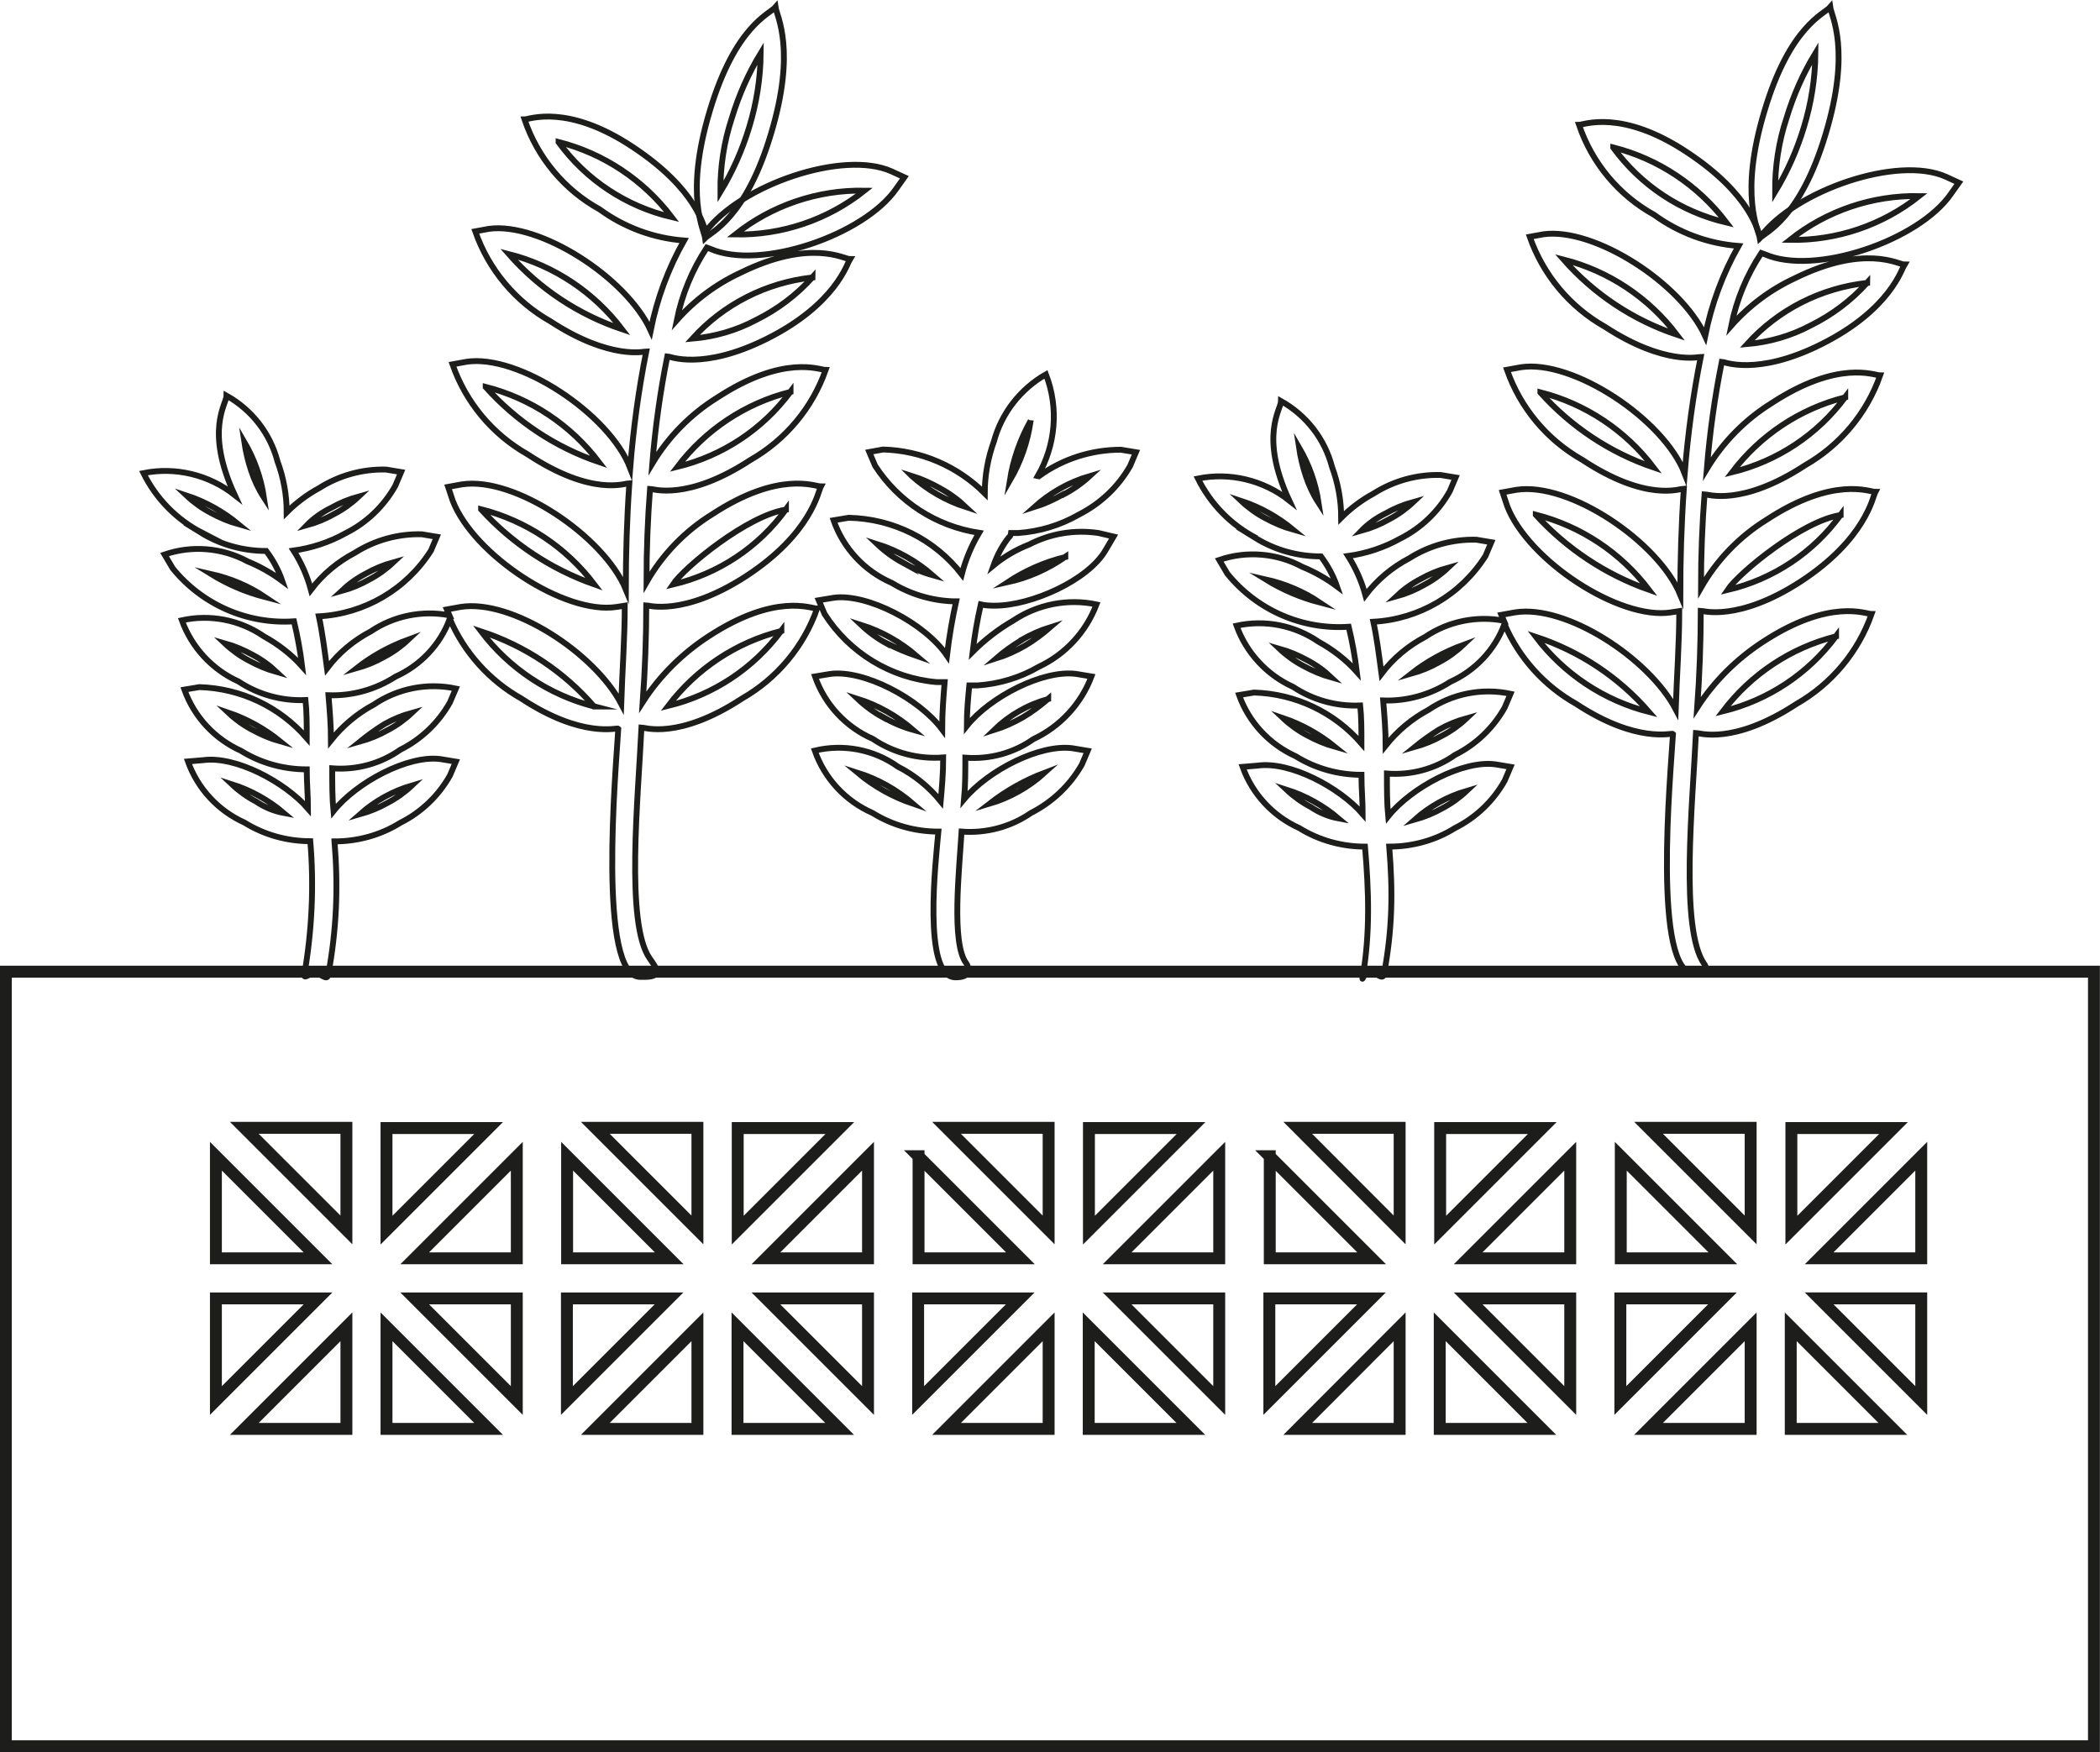 <?xml version="1.0" encoding="UTF-8"?>
<svg id="Calque_2" data-name="Calque 2" xmlns="http://www.w3.org/2000/svg" viewBox="0 0 100.57 83.92">
  <defs>
    <style>
      .cls-1 {
        stroke-width: .57px;
      }

      .cls-1, .cls-2 {
        fill: none;
        stroke: #1d1d1b;
        stroke-miterlimit: 10;
      }

      .cls-2 {
        stroke-width: .28px;
      }
    </style>
  </defs>
  <g id="Calque_1-2" data-name="Calque 1">
    <g>
      <path id="Tracé_363" data-name="Tracé 363" class="cls-2" d="m49.7,22.8c.86-1.48,1.01-3.27.39-4.87-1.22.7-2.12,1.85-2.49,3.21-.29.8-.44,1.64-.44,2.49-1.3-1.3-3.04-2.05-4.87-2.1l-.66.12.28.66c1.12,1.73,2.93,2.9,4.98,3.21-.37.62-.65,1.29-.83,1.99-1.3-1.68-3.3-2.67-5.42-2.71l-.72.12c.47,1.34,1.47,2.42,2.77,2.99.89.54,1.89.85,2.93.89h.17c-.17.77-.33,1.66-.44,2.6-1.05-1.55-3.82-2.99-5.42-2.77l-.72.12.28.66c1.19,1.86,3.17,3.07,5.36,3.26h.39c-.06.72-.12,1.49-.12,2.27-1.11-1.49-3.76-2.88-5.37-2.66l-.72.12c.47,1.34,1.47,2.42,2.77,2.99h0c.99.67,2.18.98,3.37.89,0,.72-.06,1.44-.12,2.1-.56-.69-1.26-1.26-2.05-1.66-1.15-.82-2.6-1.1-3.98-.77.47,1.34,1.47,2.42,2.77,2.99.95.59,2.04.89,3.15.89-.12,1.33-.78,6.98.82,6.98.31,0,.62-.06.61-.37,0-.11-.04-.22-.1-.31-.72-.94-.33-4.48-.22-6.3,1.17.09,2.35-.22,3.32-.89,1.02-.52,1.87-1.32,2.44-2.32l.28-.66-.72-.12c-1.55-.22-4.04,1.05-5.2,2.44.06-.66.06-1.33.06-1.99,1.16.09,2.31-.22,3.26-.89h0c1.28-.6,2.28-1.68,2.78-3l-.72-.12c-1.6-.22-4.15,1.11-5.25,2.49,0-.66.06-1.33.12-1.94h.39c1.03-.07,2.04-.37,2.93-.89h0c1.28-.6,2.27-1.67,2.77-2.99-1.38-.29-2.81-.01-3.98.77-.71.41-1.37.92-1.95,1.5.09-.76.22-1.52.39-2.27.22.05.44.06.66.06,1.77,0,4.48-1.22,5.31-2.65l.39-.66-.72-.17c-1.14-.17-2.3.02-3.32.55-.62.24-1.2.58-1.71,1,.17-.48.41-.93.72-1.33.07-.05.11-.13.12-.22h.33c1.03-.07,2.03-.37,2.93-.89h0c1.02-.52,1.87-1.32,2.44-2.32l.28-.66-.72-.12c-1.41,0-2.79.44-3.93,1.27Zm-6.47,4.15h0c-.44-.24-.85-.54-1.22-.89.98.31,1.88.82,2.65,1.49-.5-.14-.99-.35-1.44-.61h0Zm-.77,3.87h0c-.44-.24-.85-.54-1.22-.89.98.31,1.88.82,2.66,1.49-.49-.17-.97-.37-1.44-.61h0Zm-.17,3.54h0c-.44-.24-.85-.54-1.22-.89.98.31,1.88.82,2.66,1.49-.5-.14-.99-.35-1.44-.61h0Zm-1.22,2.65c.98.31,1.88.82,2.66,1.49-.97-.33-1.87-.83-2.66-1.49Zm8.96,0c-.76.69-1.67,1.2-2.65,1.49.81-.63,1.7-1.13,2.65-1.49Zm.17-3.54c-.38.33-.78.63-1.22.89h0c-.44.25-.9.46-1.38.61.73-.71,1.62-1.22,2.6-1.49h0Zm-1.28-2.82c.44-.25.9-.46,1.38-.61-.38.33-.78.63-1.22.89h0c-.44.25-.9.46-1.38.61.38-.33.79-.62,1.22-.88h0Zm2.1-3.98c-.83.58-1.77,1-2.77,1.22.85-.56,1.78-.97,2.77-1.21h0Zm-1.66-6.53c-.14,1.01-.48,1.99-1,2.88.16-1.01.5-1.98,1-2.87h0Zm-5.7,2.65c.48.15.94.36,1.38.61.44.24.85.54,1.22.89-.96-.31-1.84-.82-2.59-1.49h0Zm7.25.89h0c-.44.25-.9.46-1.38.61.77-.69,1.67-1.2,2.66-1.49-.38.35-.81.65-1.27.89h0Z"/>
      <path id="Tracé_364" data-name="Tracé 364" class="cls-2" d="m9.6,25.5h0c.95.59,2.04.89,3.15.89.33.44.59.92.77,1.44-.51-.38-1.07-.7-1.66-.94-1.22-.66-2.67-.78-3.98-.33l.39.66c1.41,1.74,3.57,2.69,5.81,2.54.17.71.3,1.43.39,2.16-.52-.58-1.14-1.06-1.83-1.44-1.15-.79-2.57-1.07-3.93-.77.47,1.3,1.45,2.36,2.71,2.93.95.63,2.07.94,3.21.89.06.55.06,1.16.06,1.82-1.3-1.5-3.16-2.38-5.14-2.44l-.72.12c.47,1.31,1.45,2.36,2.71,2.93h0c.95.59,2.04.89,3.15.89,0,.66.06,1.28.06,1.88-1.11-1.28-3.48-2.54-5.03-2.32l-.72.06c.47,1.31,1.45,2.36,2.71,2.93h0c.95.59,2.04.89,3.15.89.18,2.12.08,4.26-.28,6.36-.06.31.26-.08.57-.02.31.06.51.35.57.05.4-2.17.48-4.18.3-6.38,1.11,0,2.21-.3,3.15-.89h0c1-.5,1.83-1.29,2.38-2.27l.28-.66-.72-.12c-1.55-.22-4.04,1.11-5.14,2.49-.06-.61-.06-1.33-.06-2.05,1.16.09,2.31-.22,3.26-.89h0c1-.5,1.83-1.29,2.38-2.27l.28-.66c-1.36-.29-2.78-.01-3.93.77-.79.42-1.49,1.01-2.05,1.71,0-.72-.06-1.44-.12-2.16,1.13.04,2.25-.27,3.21-.89,1.2-.54,2.14-1.53,2.6-2.77.69,1.61,1.9,2.96,3.43,3.82,2.93,1.93,4.59,1.38,4.64,1.44-.12,1.99-1,11.89,1.05,11.89.3,0,.8.03.8-.28,0-.12-.28-.51-.35-.61-1.16-1.66-.55-7.69-.39-11.06.12,0,1.77.61,4.81-1.38,1.68-.96,2.96-2.49,3.6-4.31-.28,0-1.99-.77-5.2,1.33-1.26.82-2.34,1.89-3.15,3.15.11-1.55.17-3.09.17-4.64.06,0,1.77.55,4.76-1.38,3.15-2.05,3.48-4.09,3.6-4.31-.28,0-1.99-.77-5.2,1.33-1.31.81-2.39,1.93-3.15,3.26,0-1.55.06-3.04.17-4.48.12,0,1.77.61,4.81-1.38,1.68-.96,2.96-2.49,3.6-4.31-.28,0-1.99-.77-5.2,1.33-1.27.79-2.33,1.87-3.1,3.15.14-1.73.38-3.45.72-5.14.06,0,1.66.72,4.76-.83,3.32-1.66,3.87-3.65,3.98-3.82-.28,0-1.88-1-5.25.66-1.16.54-2.19,1.31-3.04,2.27.25-1.24.74-2.42,1.44-3.48l.17.06c2.38,1.05,7.36-.66,8.9-2.88l.39-.55-.61-.28c-2.32-1.05-7.24.66-8.9,2.88-.12-.22-.39-1.99-3.48-4.04-3.15-2.1-4.98-1.33-5.2-1.33.62,1.83,1.9,3.37,3.6,4.31,1.18.86,2.58,1.38,4.04,1.49-.76,1.34-1.3,2.8-1.6,4.31-1.16-2.54-5.31-5.2-7.74-4.87l-.66.12c.64,1.83,1.92,3.36,3.6,4.31,2.88,1.88,4.53,1.44,4.59,1.44-.37,1.85-.62,3.71-.77,5.59-1-2.6-5.36-5.48-7.85-5.09l-.66.12c.64,1.83,1.92,3.36,3.6,4.31,3.1,2.05,4.7,1.38,4.87,1.38-.12,1.71-.17,3.43-.17,5.09-1.05-2.54-5.31-5.42-7.85-5.03l-.66.12.22.66c1,2.6,5.37,5.48,7.85,5.09l.39-.06c0,1.55-.12,3.15-.17,4.7-1.28-2.44-5.25-5.03-7.69-4.64l-.66.12.12.28c-1.31-.25-2.66.03-3.76.77-.82.43-1.54,1.03-2.1,1.77-.12-.89-.22-1.71-.39-2.49,2.19-.12,4.19-1.29,5.37-3.15l.28-.66-.72-.12c-1.13-.03-2.25.28-3.21.89-.82.43-1.54,1.03-2.1,1.77-.18-.67-.46-1.3-.83-1.88.87-.12,1.72-.4,2.49-.83,1-.5,1.83-1.29,2.38-2.27l.28-.66-.72-.12c-1.13-.03-2.25.28-3.21.89-.57.31-1.09.7-1.55,1.16,0-.83-.15-1.66-.44-2.44-.35-1.34-1.23-2.47-2.44-3.15,0,.39-1.05,1.66.39,4.76-1.23-.97-2.83-1.36-4.37-1.05.61,1.23,1.59,2.23,2.81,2.86Zm.5,1.99c.93.21,1.81.58,2.6,1.11-.92-.24-1.79-.61-2.6-1.11h0Zm1.82,4.15c-.42-.22-.81-.5-1.16-.83.46.13.91.32,1.33.55.42.22.81.5,1.16.83-.46-.13-.91-.32-1.33-.55h0Zm.17,3.32h0c-.42-.22-.81-.5-1.16-.83.91.31,1.75.78,2.49,1.38-.46-.13-.91-.32-1.33-.55Zm.17,3.43h0c-.42-.22-.81-.5-1.16-.83.91.29,1.76.76,2.49,1.38-.48-.09-.93-.28-1.33-.55h0Zm7.47-.77c-.35.33-.74.61-1.16.83h0c-.42.24-.87.42-1.33.55.72-.64,1.57-1.11,2.49-1.38h0Zm-1.33-2.93c.42-.24.86-.42,1.33-.55-.35.33-.74.61-1.16.83h0c-.42.24-.87.42-1.33.55.37-.3.76-.58,1.16-.83h0Zm19.02-4.48c-1.33,1.8-3.25,3.07-5.42,3.6,1.35-1.78,3.26-3.05,5.42-3.59h0Zm.22-5.81c-1.31,1.81-3.24,3.09-5.42,3.6.55-.83,3.59-3.32,5.42-3.59h0Zm.22-5.64c-1.33,1.8-3.25,3.07-5.42,3.6,1.35-1.78,3.26-3.05,5.42-3.59h0Zm1.05-5.48c-.76.85-1.68,1.54-2.71,2.05-.94.5-1.98.8-3.04.89,1.49-1.65,3.54-2.69,5.75-2.93h0Zm2.49-4.15c-1.76,1.4-3.95,2.14-6.19,2.1,1.76-1.4,3.95-2.14,6.19-2.1h0Zm-17.03,3.04c2.16.55,4.07,1.82,5.42,3.6-2.09-.7-3.96-1.94-5.42-3.6Zm-1.11,6.36c2.16.55,4.07,1.82,5.42,3.6-2.09-.71-3.95-1.95-5.42-3.59h0Zm-.22,5.86c2.16.55,4.07,1.82,5.42,3.6-2.08-.73-3.94-1.97-5.42-3.59h0Zm3.71-17.59c2.16.55,4.07,1.82,5.42,3.6-2.18-.51-4.1-1.78-5.42-3.59h0Zm1.71,27.04c-2.16-.55-4.07-1.82-5.42-3.6,2.1.69,3.97,1.93,5.41,3.6h0Zm-8.9-3.21c-.35.33-.74.61-1.16.83h0c-.42.24-.87.42-1.33.55.75-.59,1.59-1.05,2.49-1.38h0Zm-2.05-3.15c.42-.24.86-.42,1.33-.55-.35.33-.74.61-1.16.83h0c-.42.24-.86.42-1.33.55.35-.33.74-.61,1.16-.83h0Zm-1.66-3.15c.42-.24.86-.42,1.33-.55-.35.33-.74.61-1.16.83h0c-.42.24-.86.42-1.33.55.33-.34.73-.62,1.16-.83h0Zm-3.21-.5c-.26-.4-.46-.83-.61-1.28-.15-.45-.26-.91-.33-1.38.48.82.8,1.72.94,2.66h0Zm-1.22,1.28c-.46-.13-.91-.32-1.33-.55h0c-.42-.22-.81-.5-1.16-.83.91.3,1.75.77,2.49,1.38h0Z"/>
      <path id="Tracé_365" data-name="Tracé 365" class="cls-2" d="m33.77,11.4c.28-.28,1.94-.94,3.15-4.98,1.22-4.04.28-5.64.22-6.08-.28.33-1.93.89-3.15,4.98-1.22,4.04-.27,5.7-.22,6.08Zm1.28-5.75c.33-1.09.79-2.13,1.38-3.1-.01,1.2-.2,2.39-.55,3.54-.33,1.09-.79,2.13-1.38,3.1-.01-1.2.17-2.4.55-3.54h0Z"/>
      <path id="Tracé_366" data-name="Tracé 366" class="cls-2" d="m60.11,25.76h0c.95.59,2.04.89,3.15.89.33.44.59.92.77,1.44-.51-.38-1.07-.7-1.66-.94-1.22-.66-2.67-.78-3.98-.33l.39.66c1.41,1.74,3.57,2.69,5.81,2.54.17.71.3,1.43.39,2.16-.52-.58-1.14-1.06-1.83-1.44-1.15-.79-2.57-1.07-3.93-.77.47,1.3,1.45,2.36,2.71,2.93.95.63,2.07.94,3.21.89.06.55.06,1.16.06,1.82-1.3-1.5-3.16-2.38-5.14-2.44l-.72.12c.47,1.31,1.45,2.36,2.71,2.93h0c.95.59,2.04.89,3.15.89,0,.66.06,1.28.06,1.88-1.11-1.28-3.48-2.54-5.03-2.32l-.72.06c.47,1.31,1.45,2.36,2.71,2.93h0c.95.59,2.04.89,3.15.89.18,2.12.25,4.14-.11,6.24-.06.31.08-.3.38-.24.31.06.58.41.64.11.4-2.17.43-3.91.25-6.11,1.11,0,2.21-.3,3.15-.89h0c1-.5,1.83-1.29,2.38-2.27l.28-.66-.72-.12c-1.55-.22-4.04,1.11-5.14,2.49-.06-.61-.06-1.33-.06-2.05,1.16.09,2.31-.22,3.26-.89h0c1-.5,1.83-1.29,2.38-2.27l.28-.66c-1.36-.29-2.78-.01-3.93.77-.79.42-1.49,1.01-2.05,1.71,0-.72-.06-1.44-.12-2.16,1.13.04,2.25-.27,3.21-.89,1.2-.54,2.14-1.53,2.6-2.77.69,1.61,1.9,2.96,3.43,3.82,2.93,1.93,4.59,1.38,4.64,1.44-.12,1.99-1,11.49,1.04,11.49.3,0,.56.15.56-.15,0-.12-.04-.24-.11-.33-1.16-1.66-.55-7.69-.39-11.06.12,0,1.77.61,4.81-1.38,1.68-.96,2.96-2.49,3.6-4.31-.28,0-1.99-.77-5.2,1.33-1.26.82-2.34,1.89-3.15,3.15.11-1.55.17-3.09.17-4.64.06,0,1.77.55,4.76-1.38,3.15-2.05,3.48-4.09,3.6-4.31-.28,0-1.99-.77-5.2,1.33-1.31.81-2.39,1.93-3.15,3.26,0-1.55.06-3.04.17-4.48.12,0,1.77.61,4.81-1.38,1.68-.96,2.96-2.49,3.6-4.31-.28,0-1.99-.77-5.2,1.33-1.27.79-2.33,1.87-3.1,3.15.14-1.73.38-3.45.72-5.14.06,0,1.66.72,4.76-.83,3.32-1.66,3.87-3.65,3.98-3.82-.28,0-1.88-1-5.25.66-1.16.54-2.19,1.31-3.04,2.27.25-1.24.74-2.42,1.44-3.48l.17.06c2.38,1.05,7.36-.66,8.9-2.88l.39-.55-.61-.28c-2.32-1.05-7.24.66-8.9,2.88-.12-.22-.39-1.99-3.48-4.04-3.15-2.1-4.98-1.33-5.2-1.33.62,1.83,1.9,3.37,3.6,4.31,1.18.86,2.58,1.38,4.04,1.49-.76,1.34-1.3,2.8-1.6,4.31-1.16-2.54-5.31-5.2-7.74-4.87l-.66.12c.64,1.83,1.92,3.36,3.6,4.31,2.88,1.88,4.53,1.44,4.59,1.44-.37,1.85-.62,3.71-.77,5.59-1-2.6-5.36-5.48-7.85-5.09l-.66.12c.64,1.83,1.92,3.36,3.6,4.31,3.1,2.05,4.7,1.38,4.87,1.38-.12,1.71-.17,3.43-.17,5.09-1.05-2.54-5.31-5.42-7.85-5.03l-.66.12.22.66c1,2.6,5.37,5.48,7.85,5.09l.39-.06c0,1.55-.12,3.15-.17,4.7-1.28-2.44-5.25-5.03-7.69-4.64l-.66.12.12.28c-1.31-.25-2.66.03-3.76.77-.82.43-1.54,1.03-2.1,1.77-.12-.89-.22-1.71-.39-2.49,2.19-.12,4.19-1.29,5.37-3.15l.28-.66-.72-.12c-1.13-.03-2.25.28-3.21.89-.82.43-1.54,1.03-2.1,1.77-.18-.67-.46-1.3-.83-1.88.87-.12,1.72-.4,2.49-.83,1-.5,1.83-1.29,2.38-2.27l.28-.66-.72-.12c-1.13-.03-2.25.28-3.21.89-.57.31-1.09.7-1.55,1.16,0-.83-.15-1.66-.44-2.44-.35-1.34-1.23-2.47-2.44-3.15,0,.39-1.05,1.66.39,4.76-1.23-.97-2.83-1.36-4.37-1.05.61,1.23,1.59,2.23,2.81,2.86Zm.5,1.99c.93.21,1.81.58,2.6,1.11-.92-.24-1.79-.61-2.6-1.11Zm1.82,4.15c-.42-.22-.81-.5-1.16-.83.46.13.91.32,1.33.55.42.22.81.5,1.16.83-.46-.13-.91-.32-1.33-.55Zm.17,3.32h0c-.42-.22-.81-.5-1.16-.83.91.31,1.75.78,2.49,1.38-.46-.13-.91-.32-1.33-.55Zm.17,3.43h0c-.42-.22-.81-.5-1.16-.83.91.29,1.76.76,2.49,1.38-.48-.09-.93-.28-1.33-.55h0Zm7.47-.77c-.35.33-.74.61-1.16.83h0c-.42.24-.87.42-1.33.55.72-.64,1.57-1.11,2.49-1.38h0Zm-1.33-2.93c.42-.24.86-.42,1.33-.55-.35.33-.74.61-1.16.83h0c-.42.24-.87.42-1.33.55.37-.3.76-.58,1.16-.83h0Zm19.02-4.48c-1.33,1.8-3.25,3.07-5.42,3.6,1.35-1.78,3.26-3.05,5.42-3.59h0Zm.22-5.81c-1.31,1.81-3.24,3.09-5.42,3.6.55-.83,3.59-3.32,5.42-3.59h0Zm.22-5.64c-1.33,1.8-3.25,3.07-5.42,3.6,1.35-1.78,3.26-3.05,5.42-3.59h0Zm1.05-5.48c-.76.85-1.68,1.54-2.71,2.05-.94.5-1.98.8-3.04.89,1.49-1.65,3.54-2.69,5.75-2.93h0Zm2.49-4.15c-1.76,1.4-3.95,2.14-6.19,2.1,1.76-1.4,3.95-2.14,6.19-2.1h0Zm-17.03,3.04c2.16.55,4.07,1.82,5.42,3.6-2.09-.7-3.96-1.94-5.42-3.6Zm-1.11,6.36c2.16.55,4.07,1.82,5.42,3.6-2.09-.71-3.95-1.95-5.42-3.59h0Zm-.22,5.86c2.16.55,4.07,1.82,5.42,3.6-2.08-.73-3.94-1.97-5.42-3.59h0Zm3.71-17.59c2.16.55,4.07,1.82,5.42,3.6-2.18-.51-4.1-1.78-5.42-3.59h0Zm1.71,27.04c-2.16-.55-4.07-1.82-5.42-3.6,2.1.69,3.97,1.93,5.42,3.6h0Zm-8.9-3.21c-.35.33-.74.61-1.16.83h0c-.42.24-.87.42-1.33.55.75-.59,1.59-1.05,2.49-1.38h0Zm-2.05-3.15c.42-.24.86-.42,1.33-.55-.35.33-.74.61-1.16.83h0c-.42.24-.86.42-1.33.55.35-.33.74-.61,1.16-.83h0Zm-1.66-3.15c.42-.24.86-.42,1.33-.55-.35.33-.74.61-1.16.83h0c-.42.24-.86.42-1.33.55.33-.34.73-.62,1.16-.83h0Zm-3.21-.5c-.26-.4-.46-.83-.61-1.28-.15-.45-.26-.91-.33-1.38.48.82.8,1.72.94,2.66h0Zm-1.22,1.28c-.46-.13-.91-.32-1.33-.55h0c-.42-.22-.81-.5-1.16-.83.91.3,1.75.77,2.49,1.38h0Z"/>
      <path id="Tracé_367" data-name="Tracé 367" class="cls-2" d="m84.28,11.4c.28-.28,1.94-.94,3.15-4.98,1.22-4.04.28-5.64.22-6.08-.28.33-1.93.89-3.15,4.98-1.22,4.04-.28,5.7-.22,6.08Zm1.28-5.75c.33-1.09.79-2.13,1.38-3.1-.01,1.2-.2,2.39-.55,3.54-.33,1.09-.79,2.13-1.38,3.1-.01-1.2.17-2.4.55-3.54h0Z"/>
      <path id="Tracé_368" data-name="Tracé 368" class="cls-1" d="m.28,46.54v37.1h100v-37.1H.28Zm85.51,7.49h4.89l-4.89,4.89v-4.89Zm-8.17,1.35l4.89,4.89h-4.89v-4.89Zm-8.65-1.35h4.89l-4.89,4.89v-4.89Zm-8.17,1.35l4.89,4.89h-4.88v-4.89Zm-8.65-1.35h4.89l-4.89,4.89v-4.89Zm-8.17,1.35l4.89,4.89h-4.88v-4.89Zm-8.65-1.35h4.89l-4.89,4.89v-4.89Zm-8.17,1.35l4.89,4.89h-4.89v-4.89Zm-8.65-1.35h4.89l-4.89,4.89v-4.89Zm-8.17,1.35l4.89,4.89h-4.89v-4.89Zm0,6.81h4.89l-4.89,4.89v-4.89Zm6.25,6.25h-4.89l4.89-4.89v4.89Zm0-9.53l-4.89-4.89h4.89v4.89Zm1.92,9.53v-4.89l4.89,4.89h-4.89Zm6.24-1.36l-4.89-4.89h4.89v4.89Zm0-6.81h-4.89l4.89-4.89v4.89Zm2.4,1.92h4.89l-4.89,4.89v-4.89Zm6.25,6.25h-4.89l4.89-4.89v4.89Zm0-9.53l-4.89-4.89h4.89v4.89Zm1.92,9.53v-4.89l4.89,4.89h-4.89Zm6.25-1.36l-4.89-4.89h4.89v4.89Zm0-6.81h-4.89l4.89-4.89v4.89Zm2.4,1.92h4.89l-4.89,4.89v-4.89Zm6.25,6.25h-4.89l4.89-4.89v4.89Zm0-9.53l-4.89-4.89h4.89v4.89Zm1.92,9.53v-4.89l4.89,4.89h-4.89Zm6.25-1.36l-4.89-4.89h4.89v4.89Zm0-6.81h-4.89l4.89-4.89v4.89Zm2.4,1.92h4.89l-4.89,4.89v-4.89Zm6.24,6.25h-4.88l4.88-4.89v4.89Zm0-9.53l-4.88-4.89h4.88v4.89Zm1.92,9.53v-4.89l4.89,4.89h-4.89Zm6.25-1.36l-4.89-4.89h4.89v4.89Zm0-6.81h-4.89l4.89-4.89v4.89Zm2.4,1.92h4.89l-4.89,4.89v-4.89Zm6.24,6.25h-4.89l4.89-4.89v4.89Zm0-9.53l-4.89-4.89h4.89v4.89Zm1.92,9.53v-4.89l4.89,4.89h-4.89Zm6.25-1.36l-4.89-4.89h4.89v4.89Zm0-6.81h-4.89l4.89-4.89v4.89Z"/>
    </g>
  </g>
</svg>